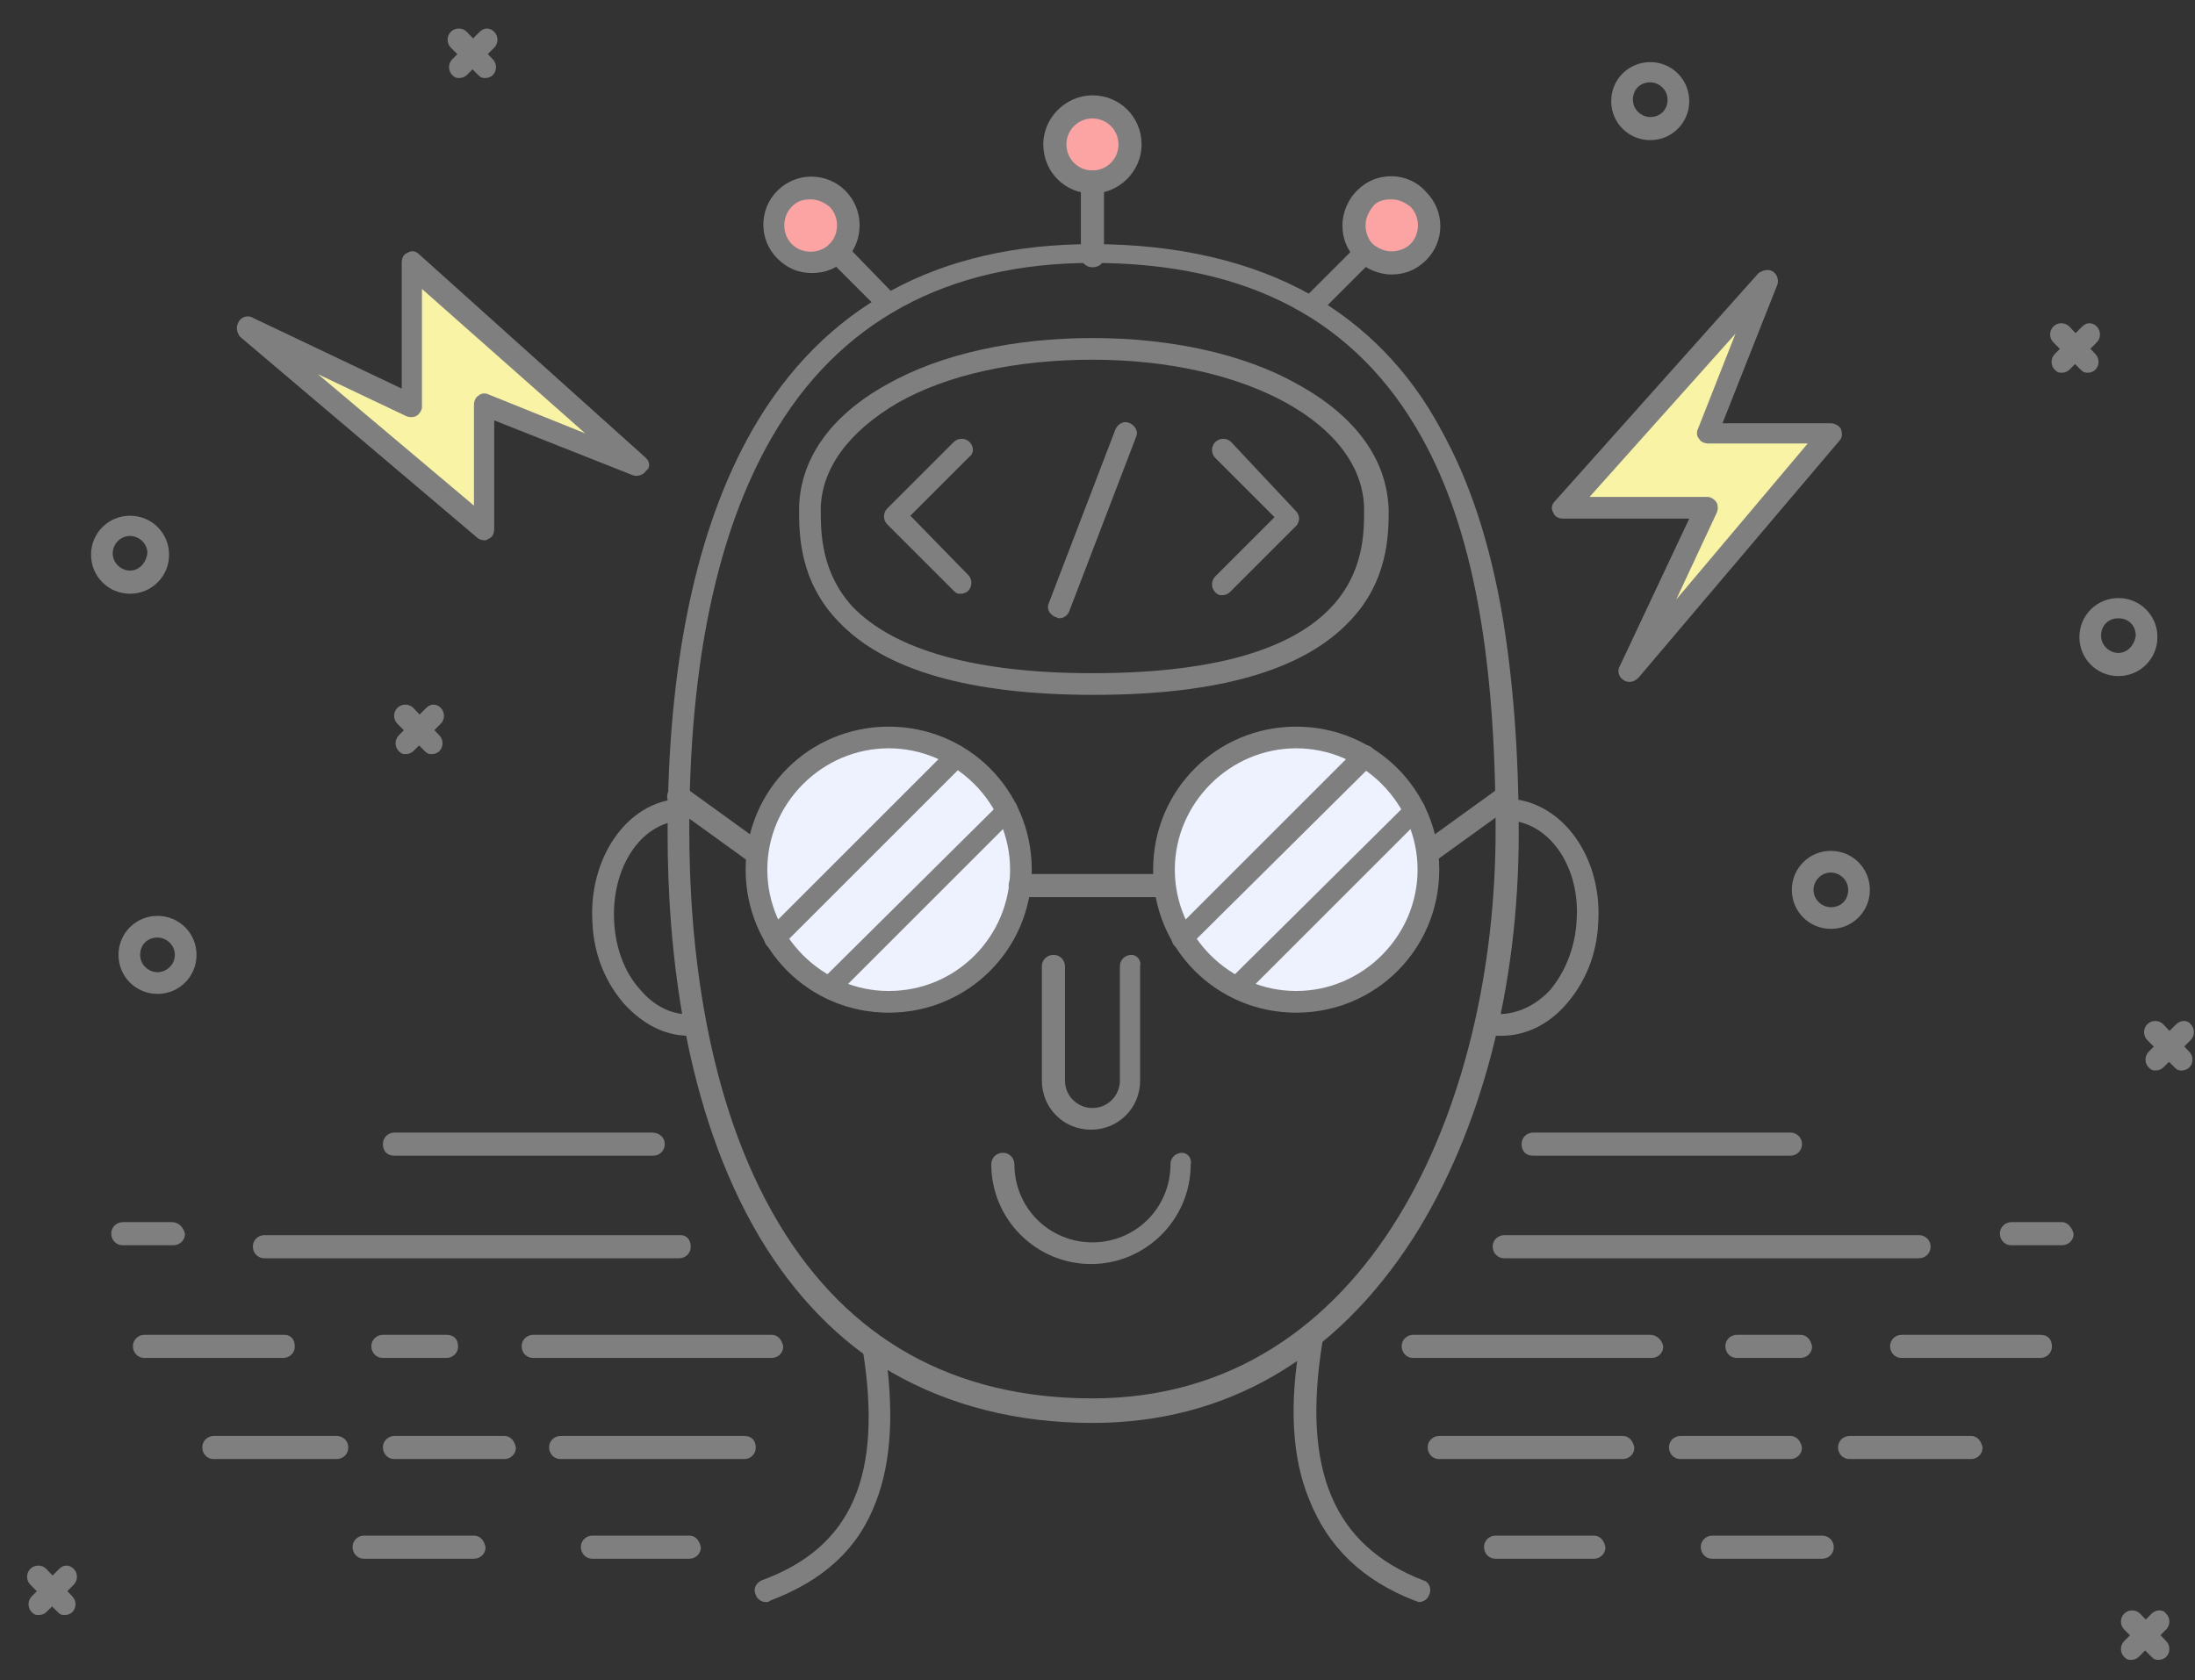 <?xml version="1.0" encoding="utf-8"?>
<!-- Generator: Adobe Illustrator 27.6.1, SVG Export Plug-In . SVG Version: 6.00 Build 0)  -->
<svg version="1.1" id="_x35_" xmlns="http://www.w3.org/2000/svg" xmlns:xlink="http://www.w3.org/1999/xlink" x="0px" y="0px"
	 viewBox="0 0 151.9 116.3" style="enable-background:new 0 0 151.9 116.3;" xml:space="preserve">
<rect x="0" y="0" width="151.9" height="116.3" fill="#333333" stroke="none"/>
<style type="text/css">
	.st0{fill:#F9F3A5;}
	.st1{fill:#EEF2FF;}
	.st2{fill:#FCA4A4;}
	.st3{fill:#7F7F7F;}
</style>
<g>
	<g>
		<g>
			<g>
				<g>
					<polygon class="st0" points="122.4,19.5 108.3,35.3 118.1,35.3 112.8,46.5 126.7,30.1 118.1,30.1 					"/>
				</g>
			</g>
		</g>
		<g>
			<g>
				<g>
					<polygon class="st0" points="28.4,28.1 17.1,22.7 33.5,36.6 33.5,28.1 44.1,32.3 28.4,18.2 					"/>
				</g>
			</g>
		</g>
	</g>
	<g>
		<g>
			<g>
				<ellipse class="st1" cx="89.3" cy="60.2" rx="9.2" ry="9.2"/>
			</g>
		</g>
	</g>
	<g>
		<g>
			<g>
				<ellipse class="st1" cx="61.1" cy="60.2" rx="9.2" ry="9.2"/>
			</g>
		</g>
	</g>
	<g>
		<g>
			<g>
				<path class="st2" d="M75.6,7.5c-1.4,0-2.4,1.1-2.4,2.4s1.1,2.4,2.4,2.4s2.4-1.1,2.4-2.4S77,7.5,75.6,7.5z"/>
			</g>
		</g>
	</g>
	<g>
		<g>
			<g>
				<path class="st2" d="M96.3,13.1c-1.4,0-2.4,1.1-2.4,2.4c0,1.4,1.1,2.4,2.4,2.4c1.4,0,2.4-1.1,2.4-2.4S97.7,13.1,96.3,13.1z"/>
			</g>
		</g>
	</g>
	<g>
		<g>
			<g>
				<path class="st2" d="M56.4,13.1c-1.4,0-2.4,1.1-2.4,2.4c0,1.4,1.1,2.4,2.4,2.4c1.4,0,2.4-1.1,2.4-2.4S57.7,13.1,56.4,13.1z"/>
			</g>
		</g>
	</g>
	<g>
		<g>
			<g>
				<g>
					<path class="st3" d="M99.7,29.7c-2.2-4.1-5.3-7.2-9-9.3c-4.1-2.3-9.2-3.5-15.1-3.5c-10.7,0-18.6,4.3-23.5,12.8
						c-3.9,6.8-5.9,16.2-5.9,28c0,7.9,1.1,19.1,6.4,28c2.4,4,5.5,7.2,9.1,9.3c4,2.3,8.7,3.5,13.9,3.5c9.2,0,16.8-4.4,22.2-12.8
						c4.7-7.4,7.3-17.3,7.3-28c0-5.7-0.4-10.6-1.1-14.9C103.1,37.5,101.7,33.3,99.7,29.7z M75.6,96.8c-9.6,0-16.9-4.1-21.7-12.1
						c-5.1-8.5-6.2-19.5-6.2-27.2c0-11.5,1.9-20.6,5.7-27.2c4.6-8,12.1-12.1,22.2-12.1c10.8,0,18.3,4,22.8,12.1
						c3.5,6.3,5.1,15,5.1,27.2C103.5,76.5,94.8,96.8,75.6,96.8z"/>
				</g>
			</g>
		</g>
		<g>
			<g>
				<g>
					<path class="st3" d="M104.6,55.3c-0.4,0-0.8,0.3-0.8,0.7c0,0.4,0.3,0.8,0.7,0.8c2.8,0.2,4.9,3.3,4.6,7
						c-0.1,1.8-0.8,3.5-1.8,4.7c-1,1.1-2.3,1.7-3.6,1.7c-0.4,0-0.8,0.3-0.8,0.7c0,0.4,0.3,0.8,0.7,0.8c0.1,0,0.2,0,0.3,0
						c1.7,0,3.3-0.8,4.5-2.2c1.3-1.5,2.1-3.4,2.2-5.6C110.9,59.4,108.2,55.6,104.6,55.3z"/>
				</g>
			</g>
		</g>
		<g>
			<g>
				<g>
					<path class="st3" d="M47.9,70.2c-1.3,0.1-2.6-0.5-3.6-1.7c-1.1-1.2-1.7-2.9-1.8-4.7c-0.2-3.7,1.8-6.8,4.6-7
						c0.4,0,0.7-0.4,0.7-0.8c0-0.4-0.4-0.7-0.8-0.7c-3.6,0.2-6.3,4.1-6,8.6c0.1,2.2,0.9,4.1,2.2,5.6c1.3,1.4,2.8,2.2,4.5,2.2
						c0.1,0,0.2,0,0.3,0c0.4,0,0.7-0.4,0.7-0.8C48.7,70.5,48.3,70.1,47.9,70.2z"/>
				</g>
			</g>
		</g>
		<g>
			<g>
				<g>
					<path class="st3" d="M81.8,79.8c-0.4,0-0.8,0.3-0.8,0.8c0,3-2.4,5.4-5.4,5.4c-3,0-5.4-2.4-5.4-5.4c0-0.4-0.3-0.8-0.8-0.8
						c-0.4,0-0.8,0.3-0.8,0.8c0,3.8,3.1,6.9,6.9,6.9s6.9-3.1,6.9-6.9C82.5,80.2,82.2,79.8,81.8,79.8z"/>
				</g>
			</g>
		</g>
		<g>
			<g>
				<g>
					<g>
						<g>
							<path class="st3" d="M61.5,50.3c-5.5,0-9.9,4.4-9.9,9.9s4.4,9.9,9.9,9.9s9.9-4.4,9.9-9.9S67,50.3,61.5,50.3z M61.5,68.6
								c-4.6,0-8.4-3.8-8.4-8.4s3.8-8.4,8.4-8.4s8.4,3.8,8.4,8.4S66.2,68.6,61.5,68.6z"/>
						</g>
					</g>
				</g>
				<g>
					<g>
						<g>
							<path class="st3" d="M89.7,50.3c-5.5,0-9.9,4.4-9.9,9.9s4.4,9.9,9.9,9.9c5.5,0,9.9-4.4,9.9-9.9S95.2,50.3,89.7,50.3z
								 M89.7,68.6c-4.6,0-8.4-3.8-8.4-8.4s3.8-8.4,8.4-8.4c4.6,0,8.4,3.8,8.4,8.4S94.3,68.6,89.7,68.6z"/>
						</g>
					</g>
				</g>
			</g>
			<g>
				<g>
					<g>
						<g>
							<path class="st3" d="M80.5,60.5h-9.9c-0.4,0-0.8,0.3-0.8,0.8s0.3,0.8,0.8,0.8h9.9c0.4,0,0.8-0.3,0.8-0.8S80.9,60.5,80.5,60.5
								z"/>
						</g>
					</g>
				</g>
			</g>
		</g>
		<g>
			<g>
				<g>
					<g>
						<path class="st3" d="M103.8,54.5l-5.4,3.9c-0.3,0.2-0.4,0.7-0.2,1.1c0.2,0.2,0.4,0.3,0.6,0.3c0.2,0,0.3-0.1,0.4-0.1l5.4-3.9
							c0.3-0.2,0.4-0.7,0.2-1.1C104.6,54.4,104.1,54.3,103.8,54.5z"/>
					</g>
				</g>
			</g>
			<g>
				<g>
					<g>
						<path class="st3" d="M52.8,58.4l-5.4-3.9c-0.3-0.2-0.8-0.2-1.1,0.2c-0.2,0.3-0.2,0.8,0.2,1.1l5.4,3.9c0.1,0.1,0.3,0.1,0.4,0.1
							c0.2,0,0.5-0.1,0.6-0.3C53.2,59.1,53.1,58.6,52.8,58.4z"/>
					</g>
				</g>
			</g>
		</g>
		<g>
			<g>
				<g>
					<path class="st3" d="M78.3,66.1c-0.4,0-0.8,0.3-0.8,0.8v7.9c0,1-0.8,1.9-1.9,1.9c-1,0-1.9-0.8-1.9-1.9v-7.9
						c0-0.4-0.3-0.8-0.8-0.8c-0.4,0-0.8,0.3-0.8,0.8v7.9c0,1.9,1.5,3.4,3.4,3.4c1.9,0,3.4-1.5,3.4-3.4v-7.9
						C79,66.5,78.7,66.1,78.3,66.1z"/>
				</g>
			</g>
		</g>
		<g>
			<g>
				<g>
					<g>
						<path class="st3" d="M89.8,26.6c-3.7-2.1-8.8-3.2-14.2-3.2c-5.4,0-10.5,1.1-14.2,3.2c-4,2.2-6.1,5.3-6.1,8.7
							c0,1.6,0,4.9,2.7,7.7c3.2,3.4,9.1,5.1,17.7,5.1c8.6,0,14.5-1.7,17.7-5.1c2.7-2.8,2.7-6.1,2.7-7.7C96,31.8,93.8,28.8,89.8,26.6
							z M75.6,46.6C67.5,46.6,61.9,45,59,42c-2.2-2.4-2.2-5.2-2.2-6.7c0-2.8,1.9-5.4,5.3-7.4c3.5-2,8.3-3,13.5-3
							c10.7,0,18.8,4.5,18.8,10.4C94.4,38.4,94.4,46.6,75.6,46.6z"/>
					</g>
				</g>
			</g>
			<g>
				<g>
					<g>
						<g>
							<path class="st3" d="M67.1,30.6c-0.3-0.3-0.8-0.3-1.1,0l-4.6,4.6c-0.3,0.3-0.3,0.8,0,1.1l4.6,4.6c0.2,0.2,0.3,0.2,0.5,0.2
								c0.2,0,0.4-0.1,0.5-0.2c0.3-0.3,0.3-0.8,0-1.1L63,35.7l4.1-4.1C67.4,31.4,67.4,30.9,67.1,30.6z"/>
						</g>
					</g>
				</g>
				<g>
					<g>
						<g>
							<path class="st3" d="M85.2,30.6c-0.3-0.3-0.8-0.3-1.1,0c-0.3,0.3-0.3,0.8,0,1.1l4.1,4.1l-4.1,4.1c-0.3,0.3-0.3,0.8,0,1.1
								c0.2,0.2,0.3,0.2,0.5,0.2s0.4-0.1,0.5-0.2l4.6-4.6c0.1-0.1,0.2-0.3,0.2-0.5s-0.1-0.4-0.2-0.5L85.2,30.6z"/>
						</g>
					</g>
				</g>
				<g>
					<g>
						<g>
							<path class="st3" d="M78.2,29.3c-0.4-0.2-0.8,0-1,0.4l-4.6,12c-0.2,0.4,0,0.8,0.4,1c0.1,0,0.2,0.1,0.3,0.1
								c0.3,0,0.6-0.2,0.7-0.5l4.6-12C78.8,29.9,78.6,29.5,78.2,29.3z"/>
						</g>
					</g>
				</g>
			</g>
		</g>
		<g>
			<g>
				<g>
					<g>
						<path class="st3" d="M98.5,109.4c-6.2-2.4-8.4-7.6-7-16.4c0.1-0.4-0.2-0.8-0.6-0.9c-0.4-0.1-0.8,0.2-0.9,0.6
							c-0.8,4.5-0.6,8.2,0.6,11.1c1.3,3.3,3.7,5.6,7.3,7c0.1,0,0.2,0.1,0.3,0.1c0.3,0,0.6-0.2,0.7-0.5
							C99.1,110,98.9,109.5,98.5,109.4z"/>
					</g>
				</g>
			</g>
			<g>
				<g>
					<g>
						<path class="st3" d="M60.3,92.5c-0.4,0.1-0.7,0.5-0.6,0.9c1.4,8.7-0.7,13.7-7,16c-0.4,0.2-0.6,0.6-0.4,1
							c0.1,0.3,0.4,0.5,0.7,0.5c0.1,0,0.2,0,0.3-0.1c3.7-1.4,6.1-3.6,7.3-6.8c1.1-2.8,1.3-6.4,0.6-10.9
							C61.1,92.7,60.7,92.4,60.3,92.5z"/>
					</g>
				</g>
			</g>
		</g>
		<g>
			<g>
				<g>
					<g>
						<path class="st3" d="M126.7,29.3h-7.5l3.8-9.6c0.1-0.3,0-0.7-0.3-0.9c-0.3-0.2-0.7-0.1-1,0.1l-14.1,15.8
							c-0.2,0.2-0.3,0.5-0.1,0.8c0.1,0.3,0.4,0.4,0.7,0.4h8.7l-4.8,10.2c-0.2,0.3-0.1,0.8,0.3,1c0.1,0.1,0.3,0.1,0.4,0.1
							c0.2,0,0.4-0.1,0.6-0.3l13.9-16.4c0.2-0.2,0.2-0.5,0.1-0.8C127.3,29.5,127,29.3,126.7,29.3z M116,41.5l2.8-6
							c0.1-0.2,0.1-0.5,0-0.7c-0.1-0.2-0.4-0.4-0.6-0.4H110l10.1-11.3l-2.6,6.6c-0.1,0.2-0.1,0.5,0.1,0.7c0.1,0.2,0.4,0.3,0.6,0.3
							h6.9L116,41.5z"/>
					</g>
				</g>
			</g>
			<g>
				<g>
					<g>
						<path class="st3" d="M44.7,31.7L29,17.6c-0.2-0.2-0.5-0.3-0.8-0.1c-0.3,0.1-0.4,0.4-0.4,0.7v8.7L17.5,22
							c-0.3-0.2-0.8-0.1-1,0.3s-0.1,0.7,0.1,1L33,37.2c0.1,0.1,0.3,0.2,0.5,0.2c0.1,0,0.2,0,0.3-0.1c0.3-0.1,0.4-0.4,0.4-0.7v-7.5
							l9.6,3.8c0.3,0.1,0.7,0,0.9-0.3C45,32.4,45,32,44.7,31.7z M33.8,27.3c-0.2-0.1-0.5-0.1-0.7,0.1c-0.2,0.1-0.3,0.4-0.3,0.6V35
							L22,25.9l6.1,2.9c0.2,0.1,0.5,0.1,0.7,0c0.2-0.1,0.4-0.4,0.4-0.6v-8.2L40.5,30L33.8,27.3z"/>
					</g>
				</g>
			</g>
		</g>
		<g>
			<g>
				<g>
					<g>
						<g>
							<path class="st3" d="M75.6,11.8c-0.4,0-0.8,0.3-0.8,0.8v5.1c0,0.4,0.3,0.8,0.8,0.8s0.8-0.3,0.8-0.8v-5.1
								C76.3,12.1,76,11.8,75.6,11.8z"/>
						</g>
					</g>
				</g>
				<g>
					<g>
						<g>
							<path class="st3" d="M75.6,6.6c-1.8,0-3.4,1.5-3.4,3.4s1.5,3.4,3.4,3.4c1.8,0,3.4-1.5,3.4-3.4C79,8.1,77.5,6.6,75.6,6.6z
								 M75.6,11.8c-1,0-1.8-0.8-1.8-1.8s0.8-1.8,1.8-1.8c1,0,1.8,0.8,1.8,1.8C77.4,11,76.6,11.8,75.6,11.8z"/>
						</g>
					</g>
				</g>
			</g>
			<g>
				<g>
					<g>
						<g>
							<path class="st3" d="M94,16.9l-3.5,3.5c-0.3,0.3-0.3,0.8,0,1.1c0.2,0.2,0.3,0.2,0.5,0.2s0.4-0.1,0.5-0.2l3.5-3.5
								c0.3-0.3,0.3-0.8,0-1.1C94.7,16.6,94.3,16.6,94,16.9z"/>
						</g>
					</g>
				</g>
				<g>
					<g>
						<g>
							<path class="st3" d="M96.3,12.2c-0.9,0-1.7,0.3-2.4,1c-0.6,0.6-1,1.5-1,2.4c0,0.9,0.3,1.7,1,2.4c0.6,0.6,1.5,1,2.4,1
								c0.9,0,1.7-0.3,2.4-1l0,0c1.3-1.3,1.3-3.4,0-4.7C98.1,12.6,97.2,12.2,96.3,12.2z M97.6,16.9c-0.3,0.3-0.8,0.5-1.3,0.5
								c-0.5,0-0.9-0.2-1.3-0.5c-0.3-0.3-0.5-0.8-0.5-1.3s0.2-0.9,0.5-1.3s0.8-0.5,1.3-0.5c0.5,0,0.9,0.2,1.3,0.5
								C98.3,15,98.3,16.2,97.6,16.9z M98.2,17.4L98.2,17.4L98.2,17.4z"/>
						</g>
					</g>
				</g>
			</g>
			<g>
				<g>
					<g>
						<g>
							<path class="st3" d="M58.5,16.9c-0.3-0.3-0.8-0.3-1.1,0c-0.3,0.3-0.3,0.8,0,1.1l3.5,3.5c0.2,0.2,0.3,0.2,0.5,0.2
								s0.4-0.1,0.5-0.2c0.3-0.3,0.3-0.8,0-1.1L58.5,16.9z"/>
						</g>
					</g>
				</g>
				<g>
					<g>
						<g>
							<path class="st3" d="M58.5,13.2c-1.3-1.3-3.4-1.3-4.7,0c-1.3,1.3-1.3,3.4,0,4.7c0.7,0.7,1.5,1,2.4,1c0.9,0,1.7-0.3,2.4-1
								C59.8,16.6,59.8,14.5,58.5,13.2L58.5,13.2z M57.4,16.9c-0.7,0.7-1.9,0.7-2.6,0c-0.7-0.7-0.7-1.9,0-2.6
								c0.4-0.4,0.8-0.5,1.3-0.5c0.5,0,0.9,0.2,1.3,0.5C58.1,15,58.1,16.2,57.4,16.9z"/>
						</g>
					</g>
				</g>
			</g>
		</g>
		<g>
			<g>
				<g>
					<g>
						<g>
							<path class="st3" d="M123.9,78.4h-17.8c-0.4,0-0.8,0.3-0.8,0.8s0.3,0.8,0.8,0.8h17.8c0.4,0,0.8-0.3,0.8-0.8
								S124.3,78.4,123.9,78.4z"/>
						</g>
					</g>
				</g>
				<g>
					<g>
						<g>
							<g>
								<path class="st3" d="M114.2,92.4H97.8c-0.4,0-0.8,0.3-0.8,0.8c0,0.4,0.3,0.8,0.8,0.8h16.5c0.4,0,0.8-0.3,0.8-0.8
									C115,92.7,114.6,92.4,114.2,92.4z"/>
							</g>
						</g>
					</g>
					<g>
						<g>
							<g>
								<path class="st3" d="M141.2,92.4h-9.6c-0.4,0-0.8,0.3-0.8,0.8c0,0.4,0.3,0.8,0.8,0.8h9.6c0.4,0,0.8-0.3,0.8-0.8
									C142,92.7,141.7,92.4,141.2,92.4z"/>
							</g>
						</g>
					</g>
					<g>
						<g>
							<g>
								<path class="st3" d="M124.6,92.4h-4.4c-0.4,0-0.8,0.3-0.8,0.8c0,0.4,0.3,0.8,0.8,0.8h4.4c0.4,0,0.8-0.3,0.8-0.8
									C125.3,92.7,125,92.4,124.6,92.4z"/>
							</g>
						</g>
					</g>
				</g>
				<g>
					<g>
						<g>
							<g>
								<path class="st3" d="M112.3,99.4H99.6c-0.4,0-0.8,0.3-0.8,0.8c0,0.4,0.3,0.8,0.8,0.8h12.7c0.4,0,0.8-0.3,0.8-0.8
									C113,99.7,112.7,99.4,112.3,99.4z"/>
							</g>
						</g>
					</g>
					<g>
						<g>
							<g>
								<path class="st3" d="M136.4,99.4h-8.4c-0.4,0-0.8,0.3-0.8,0.8c0,0.4,0.3,0.8,0.8,0.8h8.4c0.4,0,0.8-0.3,0.8-0.8
									C137.1,99.7,136.8,99.4,136.4,99.4z"/>
							</g>
						</g>
					</g>
					<g>
						<g>
							<g>
								<path class="st3" d="M123.9,99.4h-7.6c-0.4,0-0.8,0.3-0.8,0.8c0,0.4,0.3,0.8,0.8,0.8h7.6c0.4,0,0.8-0.3,0.8-0.8
									C124.6,99.7,124.3,99.4,123.9,99.4z"/>
							</g>
						</g>
					</g>
				</g>
				<g>
					<g>
						<g>
							<g>
								<path class="st3" d="M110.3,106.3h-6.8c-0.4,0-0.8,0.3-0.8,0.8c0,0.4,0.3,0.8,0.8,0.8h6.8c0.4,0,0.8-0.3,0.8-0.8
									C111,106.6,110.7,106.3,110.3,106.3z"/>
							</g>
						</g>
					</g>
					<g>
						<g>
							<g>
								<path class="st3" d="M126.1,106.3h-7.6c-0.4,0-0.8,0.3-0.8,0.8c0,0.4,0.3,0.8,0.8,0.8h7.6c0.4,0,0.8-0.3,0.8-0.8
									C126.9,106.6,126.5,106.3,126.1,106.3z"/>
							</g>
						</g>
					</g>
				</g>
				<g>
					<g>
						<g>
							<g>
								<path class="st3" d="M132.8,85.5h-28.7c-0.4,0-0.8,0.3-0.8,0.8c0,0.4,0.3,0.8,0.8,0.8h28.7c0.4,0,0.8-0.3,0.8-0.8
									C133.6,85.8,133.2,85.5,132.8,85.5z"/>
							</g>
						</g>
					</g>
					<g>
						<g>
							<g>
								<path class="st3" d="M142.7,84.6h-3.5c-0.4,0-0.8,0.3-0.8,0.8c0,0.4,0.3,0.8,0.8,0.8h3.5c0.4,0,0.8-0.3,0.8-0.8
									C143.4,85,143.1,84.6,142.7,84.6z"/>
							</g>
						</g>
					</g>
				</g>
			</g>
			<g>
				<g>
					<g>
						<g>
							<path class="st3" d="M45.1,78.4H27.3c-0.4,0-0.8,0.3-0.8,0.8s0.3,0.8,0.8,0.8h17.9c0.4,0,0.8-0.3,0.8-0.8
								S45.6,78.4,45.1,78.4z"/>
						</g>
					</g>
				</g>
				<g>
					<g>
						<g>
							<g>
								<path class="st3" d="M53.4,92.4H36.9c-0.4,0-0.8,0.3-0.8,0.8c0,0.4,0.3,0.8,0.8,0.8h16.5c0.4,0,0.8-0.3,0.8-0.8
									C54.1,92.7,53.8,92.4,53.4,92.4z"/>
							</g>
						</g>
					</g>
					<g>
						<g>
							<g>
								<path class="st3" d="M19.7,92.4H10c-0.4,0-0.8,0.3-0.8,0.8c0,0.4,0.3,0.8,0.8,0.8h9.6c0.4,0,0.8-0.3,0.8-0.8
									C20.4,92.7,20.1,92.4,19.7,92.4z"/>
							</g>
						</g>
					</g>
					<g>
						<g>
							<g>
								<path class="st3" d="M30.9,92.4h-4.4c-0.4,0-0.8,0.3-0.8,0.8c0,0.4,0.3,0.8,0.8,0.8h4.4c0.4,0,0.8-0.3,0.8-0.8
									C31.7,92.7,31.4,92.4,30.9,92.4z"/>
							</g>
						</g>
					</g>
				</g>
				<g>
					<g>
						<g>
							<g>
								<path class="st3" d="M51.5,99.4H38.8c-0.4,0-0.8,0.3-0.8,0.8c0,0.4,0.3,0.8,0.8,0.8h12.7c0.4,0,0.8-0.3,0.8-0.8
									C52.3,99.7,52,99.4,51.5,99.4z"/>
							</g>
						</g>
					</g>
					<g>
						<g>
							<g>
								<path class="st3" d="M23.3,99.4h-8.5c-0.4,0-0.8,0.3-0.8,0.8c0,0.4,0.3,0.8,0.8,0.8h8.5c0.4,0,0.8-0.3,0.8-0.8
									C24.1,99.7,23.7,99.4,23.3,99.4z"/>
							</g>
						</g>
					</g>
					<g>
						<g>
							<g>
								<path class="st3" d="M34.9,99.4h-7.6c-0.4,0-0.8,0.3-0.8,0.8c0,0.4,0.3,0.8,0.8,0.8h7.6c0.4,0,0.8-0.3,0.8-0.8
									C35.6,99.7,35.3,99.4,34.9,99.4z"/>
							</g>
						</g>
					</g>
				</g>
				<g>
					<g>
						<g>
							<g>
								<path class="st3" d="M47.7,106.3H41c-0.4,0-0.8,0.3-0.8,0.8c0,0.4,0.3,0.8,0.8,0.8h6.7c0.4,0,0.8-0.3,0.8-0.8
									C48.4,106.6,48.1,106.3,47.7,106.3z"/>
							</g>
						</g>
					</g>
					<g>
						<g>
							<g>
								<path class="st3" d="M32.8,106.3h-7.6c-0.4,0-0.8,0.3-0.8,0.8c0,0.4,0.3,0.8,0.8,0.8h7.6c0.4,0,0.8-0.3,0.8-0.8
									C33.5,106.6,33.2,106.3,32.8,106.3z"/>
							</g>
						</g>
					</g>
				</g>
				<g>
					<g>
						<g>
							<g>
								<path class="st3" d="M47.1,85.5H18.3c-0.4,0-0.8,0.3-0.8,0.8c0,0.4,0.3,0.8,0.8,0.8h28.7c0.4,0,0.8-0.3,0.8-0.8
									C47.8,85.8,47.5,85.5,47.1,85.5z"/>
							</g>
						</g>
					</g>
					<g>
						<g>
							<g>
								<path class="st3" d="M11.9,84.6H8.5c-0.4,0-0.8,0.3-0.8,0.8c0,0.4,0.3,0.8,0.8,0.8h3.5c0.4,0,0.8-0.3,0.8-0.8
									C12.7,85,12.4,84.6,11.9,84.6z"/>
							</g>
						</g>
					</g>
				</g>
			</g>
		</g>
		<g>
			<g>
				<g>
					<path class="st3" d="M65.7,51.8L53.1,64.4c-0.3,0.3-0.3,0.8,0,1.1c0.2,0.2,0.3,0.2,0.5,0.2s0.4-0.1,0.5-0.2l12.6-12.6
						c0.3-0.3,0.3-0.8,0-1.1C66.4,51.5,66,51.5,65.7,51.8z"/>
				</g>
			</g>
		</g>
		<g>
			<g>
				<g>
					<path class="st3" d="M69.2,55.6L57.1,67.6c-0.3,0.3-0.3,0.8,0,1.1c0.2,0.2,0.3,0.2,0.5,0.2c0.2,0,0.4-0.1,0.5-0.2l12.1-12.1
						c0.3-0.3,0.3-0.8,0-1.1C69.9,55.3,69.5,55.3,69.2,55.6z"/>
				</g>
			</g>
		</g>
		<g>
			<g>
				<g>
					<path class="st3" d="M93.9,51.8L81.3,64.4c-0.3,0.3-0.3,0.8,0,1.1c0.2,0.2,0.3,0.2,0.5,0.2c0.2,0,0.4-0.1,0.5-0.2L95,52.9
						c0.3-0.3,0.3-0.8,0-1.1C94.7,51.5,94.2,51.5,93.9,51.8z"/>
				</g>
			</g>
		</g>
		<g>
			<g>
				<g>
					<path class="st3" d="M97.4,55.6L85.3,67.6c-0.3,0.3-0.3,0.8,0,1.1c0.2,0.2,0.3,0.2,0.5,0.2c0.2,0,0.4-0.1,0.5-0.2l12.1-12.1
						c0.3-0.3,0.3-0.8,0-1.1C98.2,55.3,97.7,55.3,97.4,55.6z"/>
				</g>
			</g>
		</g>
	</g>
	<g>
		<g>
			<g>
				<path class="st3" d="M9,35.7c-1.5,0-2.7,1.2-2.7,2.7s1.2,2.7,2.7,2.7s2.7-1.2,2.7-2.7S10.5,35.7,9,35.7z M9,39.5
					c-0.6,0-1.2-0.5-1.2-1.2c0-0.6,0.5-1.2,1.2-1.2c0.6,0,1.2,0.5,1.2,1.2C10.1,39,9.6,39.5,9,39.5z"/>
			</g>
		</g>
	</g>
	<g>
		<g>
			<g>
				<path class="st3" d="M126.7,58.9c-1.5,0-2.7,1.2-2.7,2.7s1.2,2.7,2.7,2.7c1.5,0,2.7-1.2,2.7-2.7S128.2,58.9,126.7,58.9z
					 M126.7,62.8c-0.6,0-1.2-0.5-1.2-1.2c0-0.6,0.5-1.2,1.2-1.2c0.6,0,1.2,0.5,1.2,1.2S127.4,62.8,126.7,62.8z"/>
			</g>
		</g>
	</g>
	<g>
		<g>
			<g>
				<path class="st3" d="M146.6,41.4c-1.5,0-2.7,1.2-2.7,2.7c0,1.5,1.2,2.7,2.7,2.7s2.7-1.2,2.7-2.7
					C149.3,42.6,148.1,41.4,146.6,41.4z M146.6,45.2c-0.6,0-1.2-0.5-1.2-1.2s0.5-1.2,1.2-1.2s1.2,0.5,1.2,1.2
					C147.7,44.7,147.2,45.2,146.6,45.2z"/>
			</g>
		</g>
	</g>
	<g>
		<g>
			<g>
				<path class="st3" d="M10.9,63.4c-1.5,0-2.7,1.2-2.7,2.7c0,1.5,1.2,2.7,2.7,2.7s2.7-1.2,2.7-2.7C13.6,64.6,12.4,63.4,10.9,63.4z
					 M10.9,67.3c-0.6,0-1.2-0.5-1.2-1.2s0.5-1.2,1.2-1.2c0.6,0,1.2,0.5,1.2,1.2S11.5,67.3,10.9,67.3z"/>
			</g>
		</g>
	</g>
	<g>
		<g>
			<g>
				<path class="st3" d="M114.2,4.3c-1.5,0-2.7,1.2-2.7,2.7s1.2,2.7,2.7,2.7c1.5,0,2.7-1.2,2.7-2.7S115.7,4.3,114.2,4.3z M114.2,8.1
					c-0.6,0-1.2-0.5-1.2-1.2s0.5-1.2,1.2-1.2c0.6,0,1.2,0.5,1.2,1.2S114.9,8.1,114.2,8.1z"/>
			</g>
		</g>
	</g>
	<g>
		<g>
			<g>
				<g>
					<path class="st3" d="M29.5,49l-1.9,1.9c-0.3,0.3-0.3,0.8,0,1.1c0.2,0.2,0.3,0.2,0.5,0.2s0.4-0.1,0.5-0.2l1.9-1.9
						c0.3-0.3,0.3-0.8,0-1.1C30.2,48.7,29.8,48.7,29.5,49z"/>
				</g>
			</g>
		</g>
		<g>
			<g>
				<g>
					<path class="st3" d="M28.6,49c-0.3-0.3-0.8-0.3-1.1,0c-0.3,0.3-0.3,0.8,0,1.1l1.9,1.9c0.2,0.2,0.3,0.2,0.5,0.2s0.4-0.1,0.5-0.2
						c0.3-0.3,0.3-0.8,0-1.1L28.6,49z"/>
				</g>
			</g>
		</g>
	</g>
	<g>
		<g>
			<g>
				<g>
					<path class="st3" d="M4.1,108.6l-1.9,1.9c-0.3,0.3-0.3,0.8,0,1.1c0.2,0.2,0.3,0.2,0.5,0.2c0.2,0,0.4-0.1,0.5-0.2l1.9-1.9
						c0.3-0.3,0.3-0.8,0-1.1C4.8,108.3,4.4,108.3,4.1,108.6z"/>
				</g>
			</g>
		</g>
		<g>
			<g>
				<g>
					<path class="st3" d="M3.2,108.6c-0.3-0.3-0.8-0.3-1.1,0s-0.3,0.8,0,1.1l1.9,1.9c0.2,0.2,0.3,0.2,0.5,0.2s0.4-0.1,0.5-0.2
						c0.3-0.3,0.3-0.8,0-1.1L3.2,108.6z"/>
				</g>
			</g>
		</g>
	</g>
	<g>
		<g>
			<g>
				<g>
					<path class="st3" d="M148.9,111.7l-1.9,1.9c-0.3,0.3-0.3,0.8,0,1.1c0.2,0.2,0.3,0.2,0.5,0.2s0.4-0.1,0.5-0.2l1.9-1.9
						c0.3-0.3,0.3-0.8,0-1.1C149.7,111.4,149.2,111.4,148.9,111.7z"/>
				</g>
			</g>
		</g>
		<g>
			<g>
				<g>
					<path class="st3" d="M148.1,111.7c-0.3-0.3-0.8-0.3-1.1,0s-0.3,0.8,0,1.1l1.9,1.9c0.2,0.2,0.3,0.2,0.5,0.2
						c0.2,0,0.4-0.1,0.5-0.2c0.3-0.3,0.3-0.8,0-1.1L148.1,111.7z"/>
				</g>
			</g>
		</g>
	</g>
	<g>
		<g>
			<g>
				<g>
					<path class="st3" d="M150.6,70.9l-1.9,1.9c-0.3,0.3-0.3,0.8,0,1.1c0.2,0.2,0.3,0.2,0.5,0.2c0.2,0,0.4-0.1,0.5-0.2l1.9-1.9
						c0.3-0.3,0.3-0.8,0-1.1C151.4,70.6,150.9,70.6,150.6,70.9z"/>
				</g>
			</g>
		</g>
		<g>
			<g>
				<g>
					<path class="st3" d="M149.7,70.9c-0.3-0.3-0.8-0.3-1.1,0c-0.3,0.3-0.3,0.8,0,1.1l1.9,1.9c0.2,0.2,0.3,0.2,0.5,0.2
						c0.2,0,0.4-0.1,0.5-0.2c0.3-0.3,0.3-0.8,0-1.1L149.7,70.9z"/>
				</g>
			</g>
		</g>
	</g>
	<g>
		<g>
			<g>
				<g>
					<path class="st3" d="M33.2,2.2l-1.9,1.9c-0.3,0.3-0.3,0.8,0,1.1c0.2,0.2,0.3,0.2,0.5,0.2c0.2,0,0.4-0.1,0.5-0.2l1.9-1.9
						c0.3-0.3,0.3-0.8,0-1.1S33.5,1.9,33.2,2.2z"/>
				</g>
			</g>
		</g>
		<g>
			<g>
				<g>
					<path class="st3" d="M32.3,2.2c-0.3-0.3-0.8-0.3-1.1,0c-0.3,0.3-0.3,0.8,0,1.1l1.9,1.9c0.2,0.2,0.3,0.2,0.5,0.2
						c0.2,0,0.4-0.1,0.5-0.2c0.3-0.3,0.3-0.8,0-1.1L32.3,2.2z"/>
				</g>
			</g>
		</g>
	</g>
	<g>
		<g>
			<g>
				<g>
					<path class="st3" d="M144.1,22.6l-1.9,1.9c-0.3,0.3-0.3,0.8,0,1.1c0.2,0.2,0.3,0.2,0.5,0.2c0.2,0,0.4-0.1,0.5-0.2l1.9-1.9
						c0.3-0.3,0.3-0.8,0-1.1S144.4,22.3,144.1,22.6z"/>
				</g>
			</g>
		</g>
		<g>
			<g>
				<g>
					<path class="st3" d="M143.2,22.6c-0.3-0.3-0.8-0.3-1.1,0c-0.3,0.3-0.3,0.8,0,1.1l1.9,1.9c0.2,0.2,0.3,0.2,0.5,0.2
						s0.4-0.1,0.5-0.2c0.3-0.3,0.3-0.8,0-1.1L143.2,22.6z"/>
				</g>
			</g>
		</g>
	</g>
</g>
</svg>
